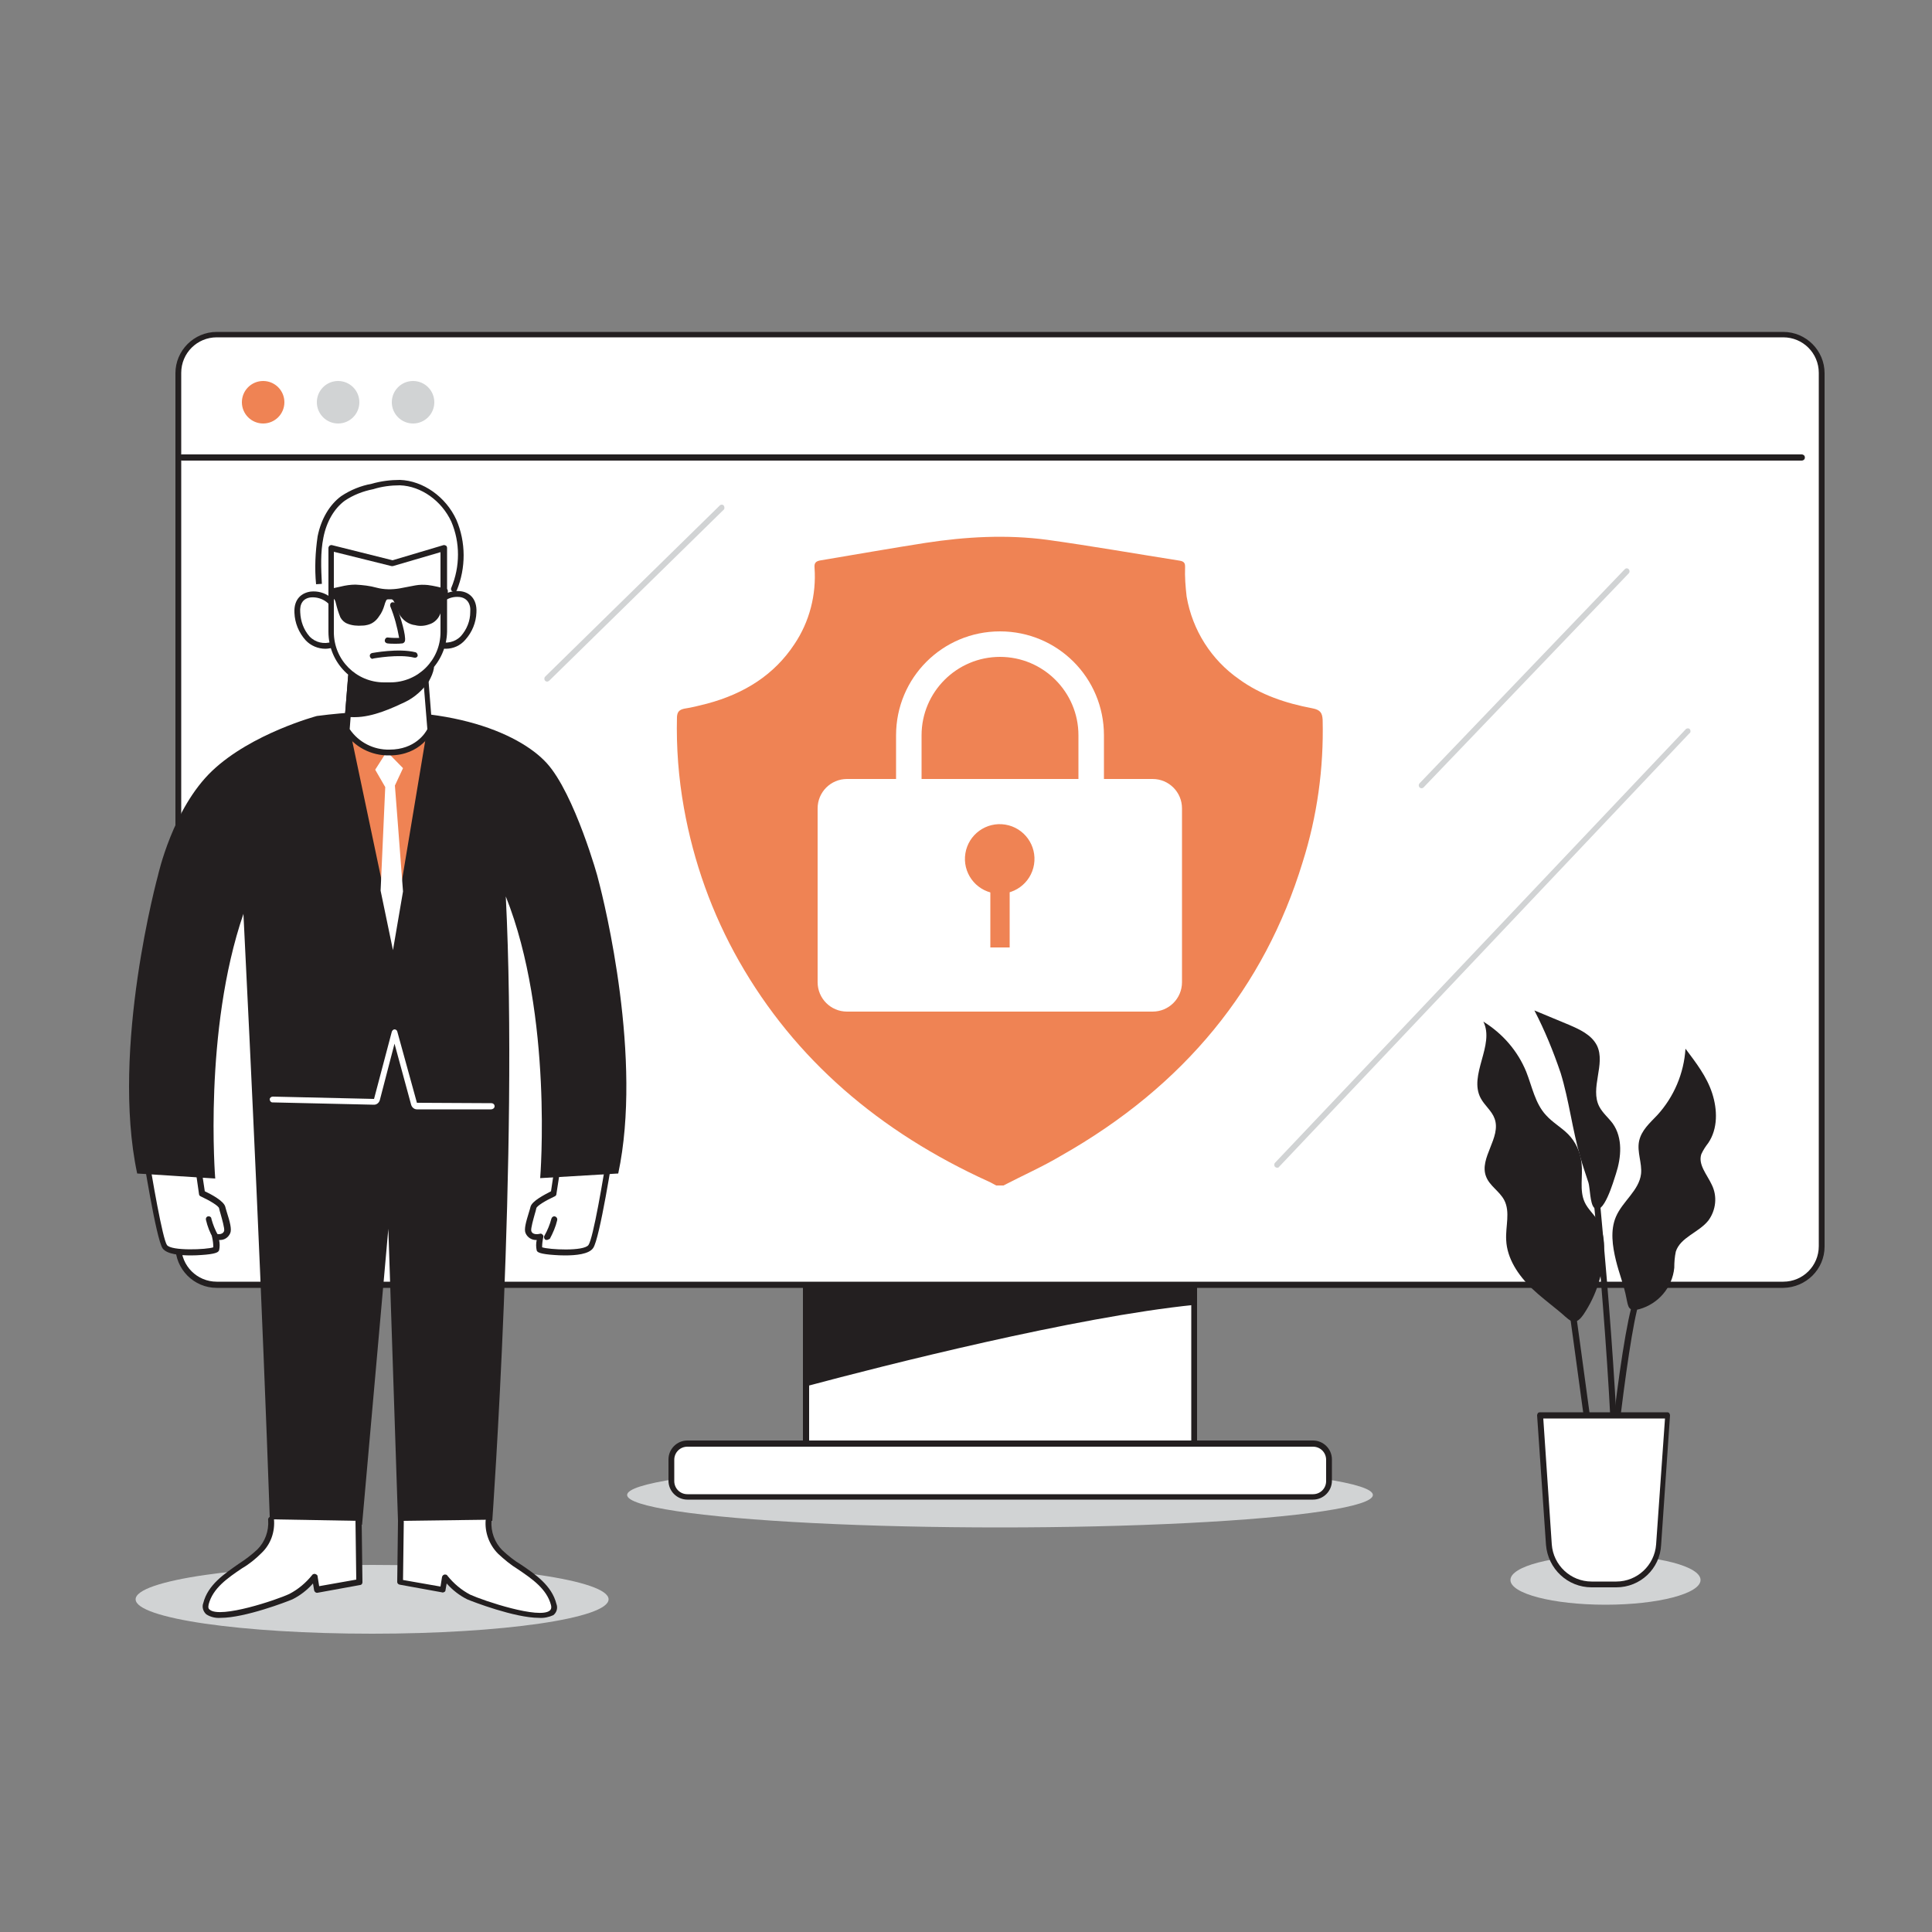 <svg transform="scale(1)" version="1.1" id="bv3rBTPaeE" xmlns="http://www.w3.org/2000/svg" xmlns:xlink="http://www.w3.org/1999/xlink" x="0px" y="0px" viewBox="0 0 500 500" xml:space="preserve" class="pbimage_pbimage__wrapper__image__0LEis false"><rect x="0" y="0" width="500" height="500" fill="#808080" stroke="none"/><title>Cybersecurity</title><style type="text/css"> .st0{fill:#D1D3D4;} .st1{fill:#FFFFFF;} .st2{fill:#231F20;} .st3{fill:#68E1FD;}
 .st3{fill:#ef8354;}
 .st2{fill:#231F20;}
 .st1{fill:#FFFFFF;}
 .st0{fill:#D1D3D4;}</style><g id="Shadows"><ellipse class="st0" cx="415.5" cy="408.9" rx="24.6" ry="6.4" fill="#D1D3D4"></ellipse><ellipse class="st0" cx="96.3" cy="413.9" rx="61.2" ry="8.9" fill="#D1D3D4"></ellipse><ellipse class="st0" cx="258.8" cy="386.9" rx="96.5" ry="8.4" fill="#D1D3D4"></ellipse></g><g id="Computer"><rect class="st1" x="208.6" y="332.4" width="100.4" height="41.9"></rect><path class="st2" d="M309,375H208.6c-0.4,0-0.8-0.3-0.8-0.8v-41.9c0-0.4,0.3-0.7,0.7-0.8c0,0,0,0,0,0H309c0.4,0,0.7,0.3,0.8,0.7
		c0,0,0,0,0,0v41.9C309.8,374.7,309.4,375,309,375z M209.4,373.5h98.9v-40.4h-98.9L209.4,373.5z"></path><path class="st1" d="M177.9,373.6h161.9c2.3,0,4.2,1.9,4.2,4.2v5.5c0,2.3-1.9,4.2-4.2,4.2H177.9c-2.3,0-4.2-1.9-4.2-4.2v-5.5
		C173.7,375.5,175.6,373.6,177.9,373.6z"></path><path class="st2" d="M339.8,388.1H177.9c-2.7,0-4.9-2.2-4.9-4.9l0,0v-5.5c0-2.7,2.2-4.9,4.9-4.9h161.9c2.7,0,4.9,2.2,4.9,4.9v5.5
		C344.7,385.9,342.5,388.1,339.8,388.1L339.8,388.1z M177.9,374.4c-1.9,0-3.4,1.5-3.4,3.4l0,0v5.5c0,1.9,1.5,3.4,3.4,3.4l0,0h161.9
		c1.9,0,3.4-1.5,3.4-3.4l0,0v-5.5c0-1.9-1.5-3.4-3.4-3.4l0,0H177.9z"></path><path class="st2" d="M309,332.4v4.6c-30.6,3.1-79.5,15.5-100.4,21v-25.6H309z"></path><path class="st2" d="M208.6,358.7c-0.2,0-0.3-0.1-0.5-0.1c-0.2-0.1-0.3-0.4-0.3-0.6v-25.5c0-0.4,0.3-0.7,0.7-0.8c0,0,0,0,0,0H309
		c0.4,0,0.7,0.3,0.8,0.7c0,0,0,0,0,0v4.6c0,0.4-0.3,0.7-0.7,0.7c-30.8,3.1-80.4,15.7-100.2,21L208.6,358.7z M209.4,333.2V357
		c20.4-5.4,68.4-17.5,98.9-20.7v-3.1L209.4,333.2z"></path><path class="st1" d="M56.1,86.6h405.5c5.5,0,10,4.5,10,10v226c0,5.5-4.5,10-10,10H56.1c-5.5,0-10-4.5-10-10v-226
		C46.1,91,50.6,86.6,56.1,86.6z"></path><path class="st2" d="M461.5,333.3H56.1c-5.9,0-10.7-4.8-10.7-10.7v-226c0-5.9,4.8-10.7,10.7-10.7h405.4c5.9,0,10.7,4.8,10.7,10.7
		v226C472.2,328.5,467.4,333.2,461.5,333.3z M56.1,87.3c-5.1,0-9.2,4.1-9.2,9.2v226c0,5.1,4.1,9.2,9.2,9.2h405.4
		c5.1,0,9.2-4.1,9.2-9.2v-226c0-5.1-4.1-9.2-9.2-9.2H56.1z"></path><path class="st2" d="M466.3,119.2H47.1c-0.4,0-0.8-0.3-0.8-0.8s0.3-0.8,0.8-0.8h419.2c0.4,0,0.8,0.3,0.8,0.8
		S466.7,119.2,466.3,119.2z"></path><path class="st3" d="M259.7,306.8h-1.9c-0.6-0.3-1.2-0.7-1.9-1c-28.4-12.9-50.2-31.7-64.6-57c-7-12.3-11.8-25.7-14.3-39.7
		c-1.4-7.8-2-15.7-1.8-23.6c0.1-1.2,0.5-1.8,1.9-2.1c2-0.3,3.9-0.8,5.9-1.3c9.7-2.6,17.4-7.5,22.6-15.4c3.9-5.8,5.7-12.8,5.2-19.8
		c-0.1-1.2,0.3-1.7,1.7-1.9c9-1.5,18-3.1,27-4.5c10.4-1.6,21-2.2,31.5-0.8c11.5,1.6,22.9,3.6,34.3,5.4c1.2,0.2,1.4,0.7,1.4,1.6
		c-0.1,2.6,0.1,5.1,0.4,7.7c1.5,8.7,6.4,16.4,13.6,21.4c5.5,4,12,6.2,18.9,7.5c2.2,0.4,2.6,1.3,2.7,3c0.3,12.5-1.4,24.9-5.2,36.9
		c-9.9,32.3-30.5,57.8-62.5,75.9C269.9,301.9,264.7,304.2,259.7,306.8z"></path><path class="st1" d="M219.2,201.6h79.1c4.2,0,7.6,3.4,7.6,7.6v45c0,4.2-3.4,7.6-7.6,7.6h-79.1c-4.2,0-7.6-3.4-7.6-7.6v-45
		C211.6,205,215,201.6,219.2,201.6z"></path><path class="st1" d="M282.4,212.3h-47.2c-1.8,0-3.3-1.5-3.3-3.3v-18.7c0-14.9,12-26.9,26.9-26.9c14.9,0,26.9,12,26.9,26.9
		c0,0,0,0,0,0V209C285.7,210.8,284.3,212.3,282.4,212.3C282.4,212.3,282.4,212.3,282.4,212.3z M238.5,205.7h40.6v-15.4
		c0-11.2-9.1-20.3-20.3-20.3c-11.2,0-20.3,9.1-20.3,20.3c0,0,0,0,0,0V205.7z"></path><ellipse class="st3" transform="matrix(0.16 -0.987 0.987 0.16 -2.095 442.158)" cx="258.8" cy="222.3" rx="9" ry="9"></ellipse><rect class="st3" x="256.3" y="224.1" width="5" height="21.1"></rect><circle class="st3" cx="68.1" cy="104.1" r="5.5"></circle><circle class="st0" cx="87.5" cy="104.1" r="5.5"></circle><circle class="st0" cx="106.9" cy="104.1" r="5.5"></circle><path class="st0" d="M330.5,302.2c-0.2,0-0.4-0.1-0.5-0.2c-0.3-0.3-0.3-0.8,0-1.1l106.2-112.1c0.2-0.3,0.7-0.4,1-0.2
		c0.3,0.2,0.4,0.7,0.2,1c0,0.1-0.1,0.1-0.2,0.2L331,302C330.9,302.2,330.7,302.2,330.5,302.2z"></path><path class="st0" d="M141.6,176.4c-0.2,0-0.4-0.1-0.5-0.2c-0.3-0.3-0.3-0.8,0-1.1l45.3-44.4c0.4-0.2,0.8-0.1,1,0.3
		c0.1,0.3,0.1,0.6,0,0.8l-45.3,44.4C141.9,176.3,141.8,176.4,141.6,176.4z"></path><path class="st0" d="M367.9,204c-0.2,0-0.4-0.1-0.5-0.2c-0.3-0.3-0.3-0.8,0-1.1l53.1-55.4c0.3-0.3,0.7-0.3,1,0c0,0,0,0,0,0
		c0.3,0.3,0.3,0.8,0,1.1l-53.1,55.4C368.3,203.9,368.1,204,367.9,204z"></path></g><g id="Character"><path class="st1" d="M51.1,300.6l1.2,8.4c0,0,4.9,2.2,5.2,3.6s1.7,5.2,1.3,6.3c-0.7,1.9-3.1,1.2-3.1,1.2s0.5,2.5,0.2,3.2
		s-11.6,1.6-13.3-0.6s-5.4-26.3-5.4-26.3"></path><path class="st2" d="M49.4,324.9c-2.8,0-6.2-0.3-7.3-1.8c-1.7-2.4-5.1-24.2-5.5-26.6c-0.1-0.4,0.2-0.8,0.6-0.9c0,0,0,0,0,0
		c0.4-0.1,0.8,0.2,0.8,0.6c1.4,9.2,4.1,24.4,5.2,26s10.4,1.2,12,0.6c0-0.9-0.1-1.7-0.3-2.6c-0.1-0.3,0-0.5,0.2-0.7
		c0.2-0.2,0.5-0.2,0.7-0.2c0.1,0,1.7,0.5,2.2-0.7c0.2-0.6-0.6-3.3-0.9-4.4c-0.2-0.6-0.3-1.1-0.4-1.5c-0.1-0.6-2.4-2-4.8-3.1
		c-0.2-0.1-0.4-0.3-0.4-0.6l-1.2-8.4c-0.1-0.4,0.2-0.8,0.6-0.9c0.4-0.1,0.8,0.2,0.9,0.6l1.2,8c1.7,0.8,4.9,2.5,5.3,4
		c0.1,0.3,0.2,0.8,0.4,1.4c0.8,2.5,1.3,4.4,0.9,5.4c-0.5,1.2-1.6,1.9-2.9,1.8c0.2,0.9,0.2,1.8,0,2.7c-0.2,0.3-0.3,0.8-3.4,1.1
		C53.1,324.7,51.4,324.9,49.4,324.9z"></path><path class="st1" d="M55.8,320.1c-0.8-1.5-1.4-3-1.8-4.6"></path><path class="st2" d="M55.8,320.9c-0.3,0-0.5-0.1-0.6-0.4c-0.9-1.5-1.5-3.1-1.9-4.8c-0.1-0.4,0.1-0.8,0.5-0.9
		c0.4-0.1,0.8,0.1,0.9,0.5c0,0,0,0,0,0.1c0.4,1.5,1,3,1.8,4.4c0.2,0.3,0.1,0.8-0.2,1C56.1,320.8,55.9,320.8,55.8,320.9z"></path><path class="st1" d="M144.5,300.6l-1.2,8.4c0,0-4.9,2.2-5.2,3.6s-1.7,5.2-1.3,6.3c0.7,1.9,3.1,1.2,3.1,1.2s-0.5,2.5-0.2,3.2
		s11.6,1.6,13.3-0.6s5.4-26.3,5.4-26.3"></path><path class="st2" d="M146.2,324.9c-2,0-3.7-0.2-3.9-0.2c-3.1-0.3-3.3-0.8-3.4-1.1c-0.2-0.9-0.2-1.8,0-2.7c-1.2,0.1-2.4-0.6-2.9-1.8
		c-0.4-1,0.1-2.8,0.9-5.4c0.2-0.6,0.3-1,0.4-1.4c0.4-1.5,3.6-3.1,5.3-4l1.2-8c0.1-0.4,0.5-0.7,0.9-0.6c0.4,0.1,0.7,0.4,0.6,0.9
		l-1.3,8.4c0,0.3-0.2,0.5-0.4,0.6c-2.4,1.1-4.7,2.5-4.8,3.1c-0.1,0.4-0.2,0.9-0.4,1.5c-0.3,1.1-1.1,3.8-0.9,4.4
		c0.4,1.2,2.2,0.7,2.2,0.7c0.3-0.1,0.5,0,0.7,0.2c0.2,0.2,0.3,0.4,0.2,0.7c-0.2,0.9-0.3,1.7-0.3,2.6c1.7,0.6,10.8,1.1,12-0.6
		s3.8-16.8,5.2-26c0-0.4,0.4-0.7,0.8-0.7c0.4,0,0.7,0.4,0.7,0.8c0,0,0,0.1,0,0.1c-0.4,2.5-3.8,24.3-5.5,26.6
		C152.4,324.6,149,324.9,146.2,324.9z"></path><path class="st1" d="M141.5,320.1c0.8-1.4,1.4-3,1.8-4.6"></path><path class="st2" d="M141.5,320.9c-0.1,0-0.3,0-0.4-0.1c-0.3-0.2-0.4-0.7-0.2-1c0.8-1.4,1.4-2.9,1.8-4.4c0.1-0.4,0.5-0.7,0.9-0.6
		c0.4,0.1,0.7,0.5,0.6,0.9c0,0,0,0,0,0.1c-0.4,1.7-1.1,3.3-1.9,4.8C142,320.7,141.8,320.9,141.5,320.9z"></path><path class="st2" d="M154.8,227.5L154.8,227.5c0.1,0-6.1-22.1-13.3-30s-26.9-16.5-59.5-12.2c0,0-16.9,4.5-27.1,14.2s-14,27-14,27
		s-12.3,44.8-5.4,77.2l20.2,1.3c0,0-3.1-38.2,7.3-68.5c1.9,38.1,4.8,99,6.9,158.6l23.8-0.5l6.8-76.6l2.5,75.6h24.4
		c0,0,6.8-95.4,3.5-161.6c12.3,30.8,8.9,72.9,8.9,72.9l20.2-1.2C166.3,274.1,156.6,234.2,154.8,227.5z"></path><path class="st1" d="M87.4,159c-1-6-10.9-7.5-10.4-0.4c0.1,2.4,1,4.8,2.7,6.6c1.7,1.8,4.3,2.4,6.7,1.6"></path><path class="st2" d="M84.2,167.9c-1.9,0-3.8-0.8-5.1-2.2c-1.8-2-2.8-4.5-2.9-7.1c-0.2-3.7,2-5.2,4.2-5.5c3.7-0.4,7,2.1,7.7,5.7
		c0.1,0.4-0.2,0.8-0.6,0.9c-0.4,0.1-0.8-0.2-0.9-0.6c0,0,0,0,0,0c-0.6-2.8-3.2-4.7-6.1-4.5c-2,0.2-3,1.6-2.8,3.9
		c0.1,2.3,0.9,4.5,2.4,6.2c1.5,1.6,3.8,2.1,5.8,1.4c0.4-0.2,0.8,0,1,0.4c0.2,0.4,0,0.8-0.4,1C85.8,167.7,85,167.9,84.2,167.9z"></path><path class="st1" d="M112.2,159c1-6,10.9-7.5,10.4-0.4c-0.1,2.5-1,4.8-2.7,6.6c-1.7,1.8-4.3,2.4-6.7,1.6"></path><path class="st2" d="M115.3,167.9c-0.8,0-1.6-0.2-2.4-0.5c-0.4-0.2-0.6-0.6-0.4-1c0.2-0.4,0.6-0.6,1-0.4c0,0,0,0,0,0
		c2,0.7,4.3,0.2,5.8-1.4c1.5-1.7,2.4-3.9,2.4-6.2c0.2-2.2-0.9-3.7-2.8-3.9c-2.9-0.3-5.5,1.6-6.1,4.5c-0.1,0.4-0.4,0.7-0.8,0.6
		c0,0,0,0,0,0c-0.4-0.1-0.7-0.5-0.6-0.9c0.7-3.6,4.1-6.1,7.7-5.7c2.2,0.2,4.4,1.8,4.2,5.5c-0.1,2.6-1.1,5.1-2.9,7.1
		C119.1,167.1,117.3,167.9,115.3,167.9z"></path><polygon class="st3" points="111.3,188.9 104.3,230.6 101.8,245.8 98.5,230.4 89.7,188.9 	"></polygon><path class="st2" d="M101.8,246.6c-0.4,0-0.7-0.2-0.8-0.6l-12-57c0-0.2,0-0.5,0.2-0.6c0.1-0.2,0.4-0.3,0.6-0.3h21.6
		c0.2,0,0.4,0.1,0.6,0.3c0.1,0.2,0.2,0.4,0.2,0.6l-9.5,56.9C102.4,246.3,102.1,246.5,101.8,246.6L101.8,246.6z M90.7,189.6l11,52.2
		l8.7-52.2H90.7z"></path><path class="st1" d="M102.2,203.3c0,0,1.3,16.7,2.1,27.4l-2.6,15.2l-3.2-15.4l1.2-26.8l-2.6-4.5l3-4.7l4.2,4.3L102.2,203.3z"></path><path class="st1" d="M111.3,188.9c0,0-2.7,5.9-10.5,5.9c-4.4,0.1-8.6-2.1-11-5.9l0.3-4.2l0.8-9.7l0.7-9.1h17.9l0.6,7.4l0.2,2.4
		L111.3,188.9z"></path><path class="st2" d="M100.8,195.5c-4.7,0.1-9.2-2.2-11.7-6.2c-0.1-0.1-0.1-0.3-0.1-0.4l1.8-23c0-0.4,0.4-0.7,0.7-0.7h17.9
		c0.4,0,0.7,0.3,0.7,0.7l1.8,23c0,0.1,0,0.3-0.1,0.4C111.8,189.4,109,195.5,100.8,195.5z M90.5,188.7c2.3,3.4,6.2,5.4,10.3,5.3
		c6.6,0,9.3-4.3,9.8-5.3l-1.8-22.1H92.2L90.5,188.7z"></path><path class="st2" d="M111.4,172.6c-0.2,1.1-0.6,2.2-1.2,3.1c-1.5,2.2-3.5,4-5.9,5.2c-3.9,2.1-9.6,4.5-14.3,3.8l0.8-9.7
		c3.4,0.4,6.9,0.5,10.3,0.1c3-0.1,6-0.7,8.9-1.7C110.5,173.1,111,172.9,111.4,172.6z"></path><path class="st2" d="M91.8,185.6c-0.6,0-1.3,0-1.9-0.1c-0.4-0.1-0.7-0.4-0.6-0.8l0.8-9.7c0-0.4,0.4-0.7,0.8-0.7c0,0,0,0,0.1,0
		c3.4,0.4,6.8,0.4,10.2,0.1c3-0.1,5.9-0.7,8.7-1.7c0.5-0.2,0.9-0.4,1.3-0.6c0.4-0.2,0.8-0.1,1,0.3c0.1,0.2,0.1,0.3,0.1,0.5
		c-0.2,1.2-0.7,2.3-1.3,3.4c-1.6,2.3-3.7,4.2-6.2,5.4C101.8,183.1,96.6,185.6,91.8,185.6z M90.8,184c4.7,0.4,10.2-2.2,13.1-3.8
		c2.3-1.1,4.2-2.8,5.6-4.9c0.3-0.4,0.5-0.8,0.7-1.3c-2.9,1-6,1.6-9.1,1.8c-3.2,0.3-6.5,0.3-9.7,0L90.8,184z"></path><path class="st1" d="M101,177.2h-1.6c-7.6,0-13.7-6.2-13.7-13.7v-21.7l15.8,3.9l13.2-3.9v21.7C114.8,171.1,108.6,177.2,101,177.2
		C101,177.3,101,177.3,101,177.2z"></path><path class="st2" d="M101,178h-1.6c-8,0-14.4-6.5-14.4-14.5v-21.7c0-0.2,0.1-0.4,0.3-0.6c0.2-0.1,0.4-0.2,0.7-0.1l15.6,3.9
		l13.1-3.9c0.2-0.1,0.5,0,0.7,0.1c0.2,0.1,0.3,0.4,0.3,0.6v21.7C115.5,171.5,109,178,101,178C101,178,101,178,101,178z M86.4,142.8
		v20.8c0,7.2,5.8,13,13,13h1.6c7.2,0,13-5.8,13-13v-20.7l-12.3,3.6c-0.1,0-0.3,0-0.4,0L86.4,142.8z"></path><path class="st2" d="M85.7,153.6v-1.2c0.1,0,0.2-0.1,0.2-0.1l2.3-0.5c1.2-0.3,2.5-0.5,3.8-0.5c1.9,0.1,3.7,0.3,5.5,0.8
		c1.9,0.5,3.9,0.5,5.8,0.2c1.4-0.3,2.8-0.5,4.2-0.8c1.1-0.2,2.1-0.2,3.2-0.1c1.6,0.2,3.2,0.6,4.8,1c0.2,0,0.4,0.2,0.4,0.5
		c0,0.4,0,0.7,0,1.1c0,0.2-0.1,0.4-0.3,0.5c-0.3,0.2-0.5,0.5-0.6,0.8c-0.1,0.2-0.2,0.4-0.2,0.6c-0.2,0.8-0.4,1.6-0.7,2.5
		c-0.4,1.5-1.6,2.8-3.1,3.2c-1.1,0.4-2.4,0.5-3.5,0.2c-1.8-0.2-3.3-1.3-4.2-2.9c-0.4-0.8-0.7-1.6-1-2.4c-0.1-0.4-0.3-0.7-0.5-1.1
		c-0.1-0.1-0.2-0.2-0.4-0.3c-0.3,0-0.6,0-0.9,0c-0.3,0-0.5,0.1-0.6,0.4c-0.2,0.4-0.3,0.7-0.4,1.1c-0.3,1-0.7,2-1.4,2.9
		c-0.7,1.1-1.7,1.9-2.9,2.2c-0.4,0.1-0.9,0.2-1.4,0.2c-1.3,0.1-2.7,0-3.9-0.5c-0.8-0.3-1.4-0.9-1.8-1.6c-0.5-1.2-0.9-2.5-1.2-3.8
		c-0.1-0.5-0.3-0.9-0.7-1.2C86,154.4,85.8,154,85.7,153.6z"></path><path class="st2" d="M117.5,153.2c-0.1,0-0.2,0-0.3-0.1c-0.4-0.1-0.6-0.6-0.4-1c0,0,0,0,0,0c2.3-5.5,2.3-11.7,0-17.1
		c-2.5-5.4-7.8-9.2-13.3-9.4c-2.3,0-4.7,0.3-6.9,1c-2.6,0.5-5.2,1.5-7.4,3c-2.7,2-4.7,5.4-5.5,9.5c-0.8,3.9-0.6,8-0.4,12l-1.5,0.1
		c-0.4-4.1-0.2-8.3,0.4-12.4c0.9-4.5,3.1-8.2,6.1-10.4c2.4-1.6,5.1-2.7,7.9-3.2c2.4-0.7,4.9-1,7.3-1c6,0.2,11.9,4.4,14.6,10.3
		c2.5,5.8,2.5,12.5,0.1,18.3C118.1,153,117.9,153.2,117.5,153.2z"></path><path class="st2" d="M102.3,166.6c-0.7,0-1.4,0-2.1-0.1c-0.4-0.1-0.7-0.4-0.6-0.9c0.1-0.4,0.4-0.7,0.9-0.6c0.9,0.1,1.8,0.1,2.8,0.1
		c-0.5-2.8-1.2-5.5-2.3-8.2c-0.1-0.4,0-0.8,0.4-1c0.4-0.1,0.8,0,1,0.4c1.4,3.7,2.7,8.2,2.4,9.6c-0.1,0.3-0.3,0.5-0.6,0.6
		C103.5,166.6,102.9,166.6,102.3,166.6z"></path><path class="st2" d="M96.4,169.8c0.3-0.1,6.7-1.3,10.8-0.2"></path><path class="st2" d="M96.4,170.5c-0.4,0-0.7-0.4-0.7-0.8c0-0.3,0.2-0.6,0.6-0.7c0.1,0,6.8-1.3,11.2-0.2c0.4,0.1,0.6,0.5,0.6,0.9
		c-0.1,0.4-0.5,0.6-0.9,0.5c0,0,0,0,0,0c-4-1-10.4,0.2-10.5,0.2L96.4,170.5z"></path><path class="st1" d="M103.7,393.6l-0.2,15.7l11,2l0.5-3.3c1.7,2.1,3.8,3.9,6.2,5.2c3.4,1.6,23.7,8.7,22,1.9s-10.1-9.6-13.8-13.6
		c-2.2-2.2-3.3-5.2-3-8.2"></path><path class="st2" d="M139.5,418.7c-6.3,0-17.2-4.2-18.6-4.8c-2-1-3.8-2.4-5.3-4.1l-0.3,1.7c0,0.2-0.1,0.4-0.3,0.5
		c-0.2,0.1-0.4,0.2-0.6,0.1l-11-2c-0.4-0.1-0.6-0.4-0.6-0.7l0.2-15.7c0-0.4,0.3-0.7,0.8-0.7l0,0c0.4,0,0.7,0.3,0.7,0.8c0,0,0,0,0,0
		l-0.2,15.1l9.7,1.7l0.4-2.5c0.1-0.4,0.5-0.7,0.9-0.6c0.2,0,0.4,0.1,0.5,0.3c1.6,2,3.6,3.7,5.9,4.9c3.5,1.6,17.9,6.4,20.6,4.1
		c0.2-0.2,0.5-0.5,0.3-1.4c-1.1-4.2-4.9-6.8-8.6-9.3c-1.8-1.1-3.5-2.5-5.1-4c-2.3-2.3-3.5-5.6-3.2-8.8c0.1-0.4,0.5-0.7,0.9-0.6
		c0.4,0.1,0.7,0.5,0.6,0.9c-0.2,2.8,0.8,5.6,2.8,7.6c1.5,1.4,3.1,2.7,4.8,3.7c3.7,2.5,8,5.4,9.2,10.2c0.4,1,0.1,2.2-0.8,2.9
		C142.1,418.5,140.8,418.8,139.5,418.7z"></path><path class="st1" d="M92.9,393.6l0.1,15.7l-11,2l-0.5-3.4c-1.7,2.1-3.8,3.9-6.2,5.2c-3.5,1.6-23.7,8.7-22,1.9s10.1-9.6,13.8-13.6
		c2.2-2.2,3.3-5.2,3-8.2"></path><path class="st2" d="M57.1,418.7c-1.3,0.1-2.6-0.2-3.7-0.9c-0.8-0.7-1.2-1.9-0.8-2.9c1.2-4.8,5.5-7.6,9.2-10.2
		c1.7-1.1,3.3-2.3,4.8-3.7c2-2,3-4.8,2.8-7.6c-0.1-0.4,0.2-0.8,0.6-0.9c0,0,0,0,0,0c0.4-0.1,0.8,0.2,0.9,0.6c0,0,0,0,0,0
		c0.3,3.3-0.8,6.5-3.2,8.8c-1.5,1.5-3.2,2.9-5.1,4c-3.7,2.5-7.5,5.1-8.6,9.3c-0.2,0.9,0,1.2,0.3,1.4c2.8,2.3,17.2-2.5,20.6-4.1
		c2.3-1.2,4.3-2.9,5.9-4.9c0.2-0.3,0.7-0.4,1.1-0.1c0.2,0.1,0.3,0.3,0.3,0.5l0.4,2.5l9.6-1.7l-0.2-15.1c0-0.4,0.3-0.8,0.8-0.8
		s0.8,0.3,0.8,0.8l0.2,15.8c0,0.4-0.3,0.7-0.6,0.7l-11,2c-0.4,0.1-0.8-0.2-0.9-0.6c0,0,0,0,0,0l-0.3-1.8c-1.5,1.7-3.3,3.1-5.3,4.1
		C74.3,414.5,63.4,418.7,57.1,418.7z"></path><path class="st1" d="M127.1,287.1h-19.2c-0.7,0-1.3-0.5-1.5-1.2l-4.3-15.8l-3.8,14.6c-0.2,0.7-0.8,1.2-1.5,1.2l-26.3-0.6
		c-0.4,0-0.7-0.4-0.7-0.8c0,0,0,0,0,0c0-0.4,0.4-0.7,0.8-0.7l26.2,0.6l4.6-17.4c0.1-0.3,0.4-0.6,0.7-0.6l0,0c0.3,0,0.6,0.2,0.7,0.5
		l5.1,18.5l19.3,0.1c0.4,0,0.8,0.3,0.8,0.8S127.5,287.1,127.1,287.1L127.1,287.1z"></path></g><g id="Plant"><path class="st2" d="M415.1,323.5c0.2-2.6-0.4-5.2-1.6-7.6c-1-1.7-2.6-3-3.4-4.8c-1.4-3.1-0.4-6.7-0.8-10.1
		c-0.3-2.8-1.5-5.5-3.5-7.5c-1.8-1.8-4-3-5.7-4.9c-2.8-3-3.6-7.4-5.1-11.2c-2.2-5.4-6.1-9.9-11.1-13c3,6.1-3.9,13.8-0.7,19.8
		c1,1.9,2.9,3.3,3.6,5.3c1.8,4.9-4.1,10.2-2.2,15c0.9,2.4,3.5,3.8,4.7,6.1c1.6,3.1,0.3,6.8,0.5,10.3c0.2,4.8,3.1,9.1,6.6,12.5
		c2.2,2.1,4.6,3.9,6.9,5.8c2.8,2.2,4,4.6,6.5,1C413.1,335.3,415,329.5,415.1,323.5z"></path><path class="st2" d="M418.2,326.2c-0.9-3.7-1.5-7.8,0-11.3c1.7-4,6-6.8,6.5-11.1c0.3-2.8-1.1-5.7-0.5-8.5s2.8-4.7,4.7-6.7
		c4.3-4.7,6.9-10.8,7.3-17.2c2.7,3.6,5.5,7.2,6.9,11.5s1.5,9.2-1,12.9c-0.7,0.9-1.3,1.8-1.8,2.9c-0.9,2.7,1.5,5.3,2.7,7.9
		c1.5,3,1.1,6.6-0.9,9.3c-2.5,3.1-7.2,4.3-8.4,8c-0.3,1.4-0.4,2.8-0.4,4.2c-0.5,5.1-4.1,9.3-9,10.7c-2.9,0.7-2.9-0.5-3.4-2.9
		C420.3,332.7,419,329.5,418.2,326.2z"></path><path class="st2" d="M409,299.5c-2.1-7.2-2.9-14.6-5.1-21.8c-1.9-5.6-4.1-11-6.8-16.2l8.9,3.7c2.8,1.2,5.9,2.6,7.3,5.4
		c2.3,4.8-1.9,11,0.6,15.8c0.9,1.7,2.4,2.9,3.5,4.4c2.6,3.7,2.2,8.7,0.8,13c-0.6,1.8-3.3,11.3-5.7,8.7c-1-1.1-1-5-1.4-6.4
		C410.4,303.9,409.6,301.7,409,299.5z"></path><path class="st2" d="M413.8,394.5c-1.8-11.7-7.3-52.9-7.4-53.3l1.6-0.2c0.1,0.4,5.6,41.6,7.4,53.3L413.8,394.5z"></path><path class="st2" d="M416,405.6h-1.7c0.1-13.9,5.9-67,9.2-70.6l1.2,1.1C422.2,338.8,416.1,390.1,416,405.6z"></path><path class="st2" d="M419,402.9l-1.6-0.1c1.3-29.9-5-92.8-5.1-93.4l1.6-0.2C413.9,309.9,420.3,372.9,419,402.9z"></path><path class="st1" d="M398.6,366.3h33l-2.3,33.4c-0.4,5.8-5.2,10.3-11,10.3h-6.4c-5.8,0-10.6-4.5-11-10.3L398.6,366.3z"></path><path class="st2" d="M418.3,410.8h-6.4c-6.2,0-11.3-4.8-11.8-11l-2.3-33.5c0-0.2,0.1-0.4,0.2-0.6c0.1-0.1,0.3-0.2,0.5-0.2h33
		c0.2,0,0.4,0.1,0.5,0.2c0.1,0.2,0.2,0.4,0.2,0.6l-2.3,33.5C429.6,406,424.5,410.8,418.3,410.8z M399.4,367.1l2.2,32.6
		c0.4,5.4,4.9,9.6,10.3,9.6h6.4c5.4,0,9.9-4.2,10.3-9.6l2.3-32.6L399.4,367.1z"></path></g></svg>